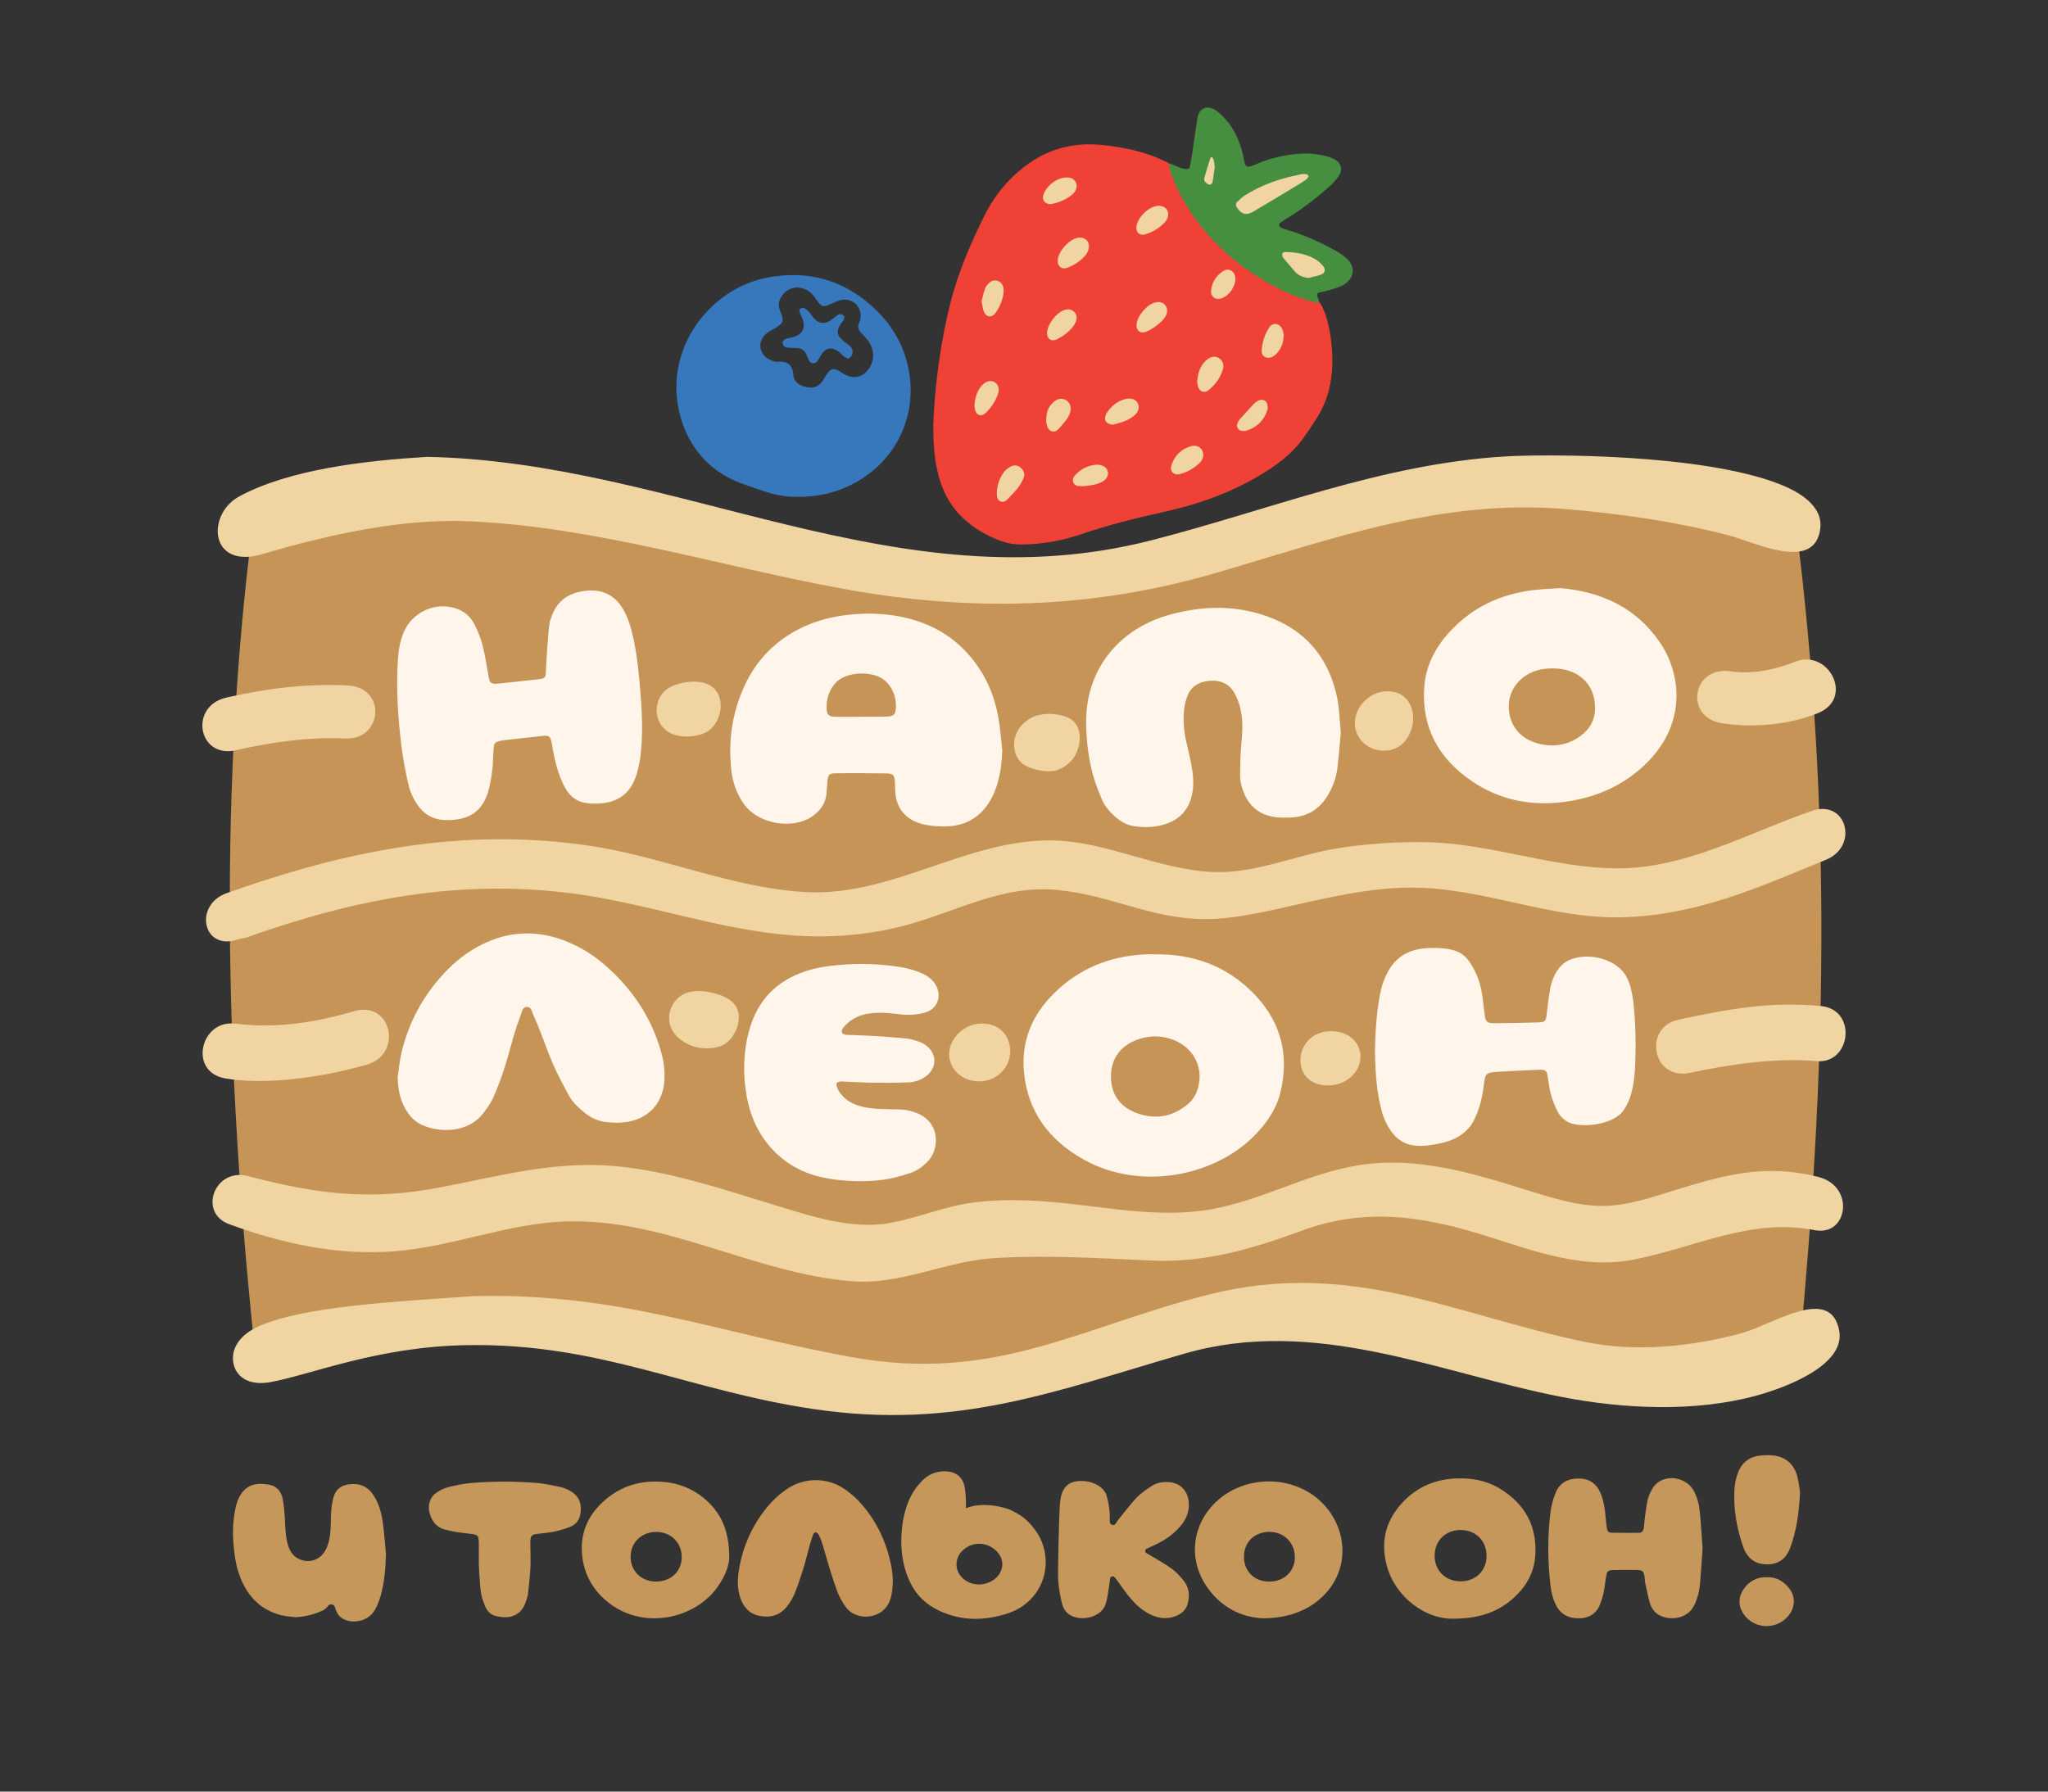 <?xml version="1.0" encoding="utf-8"?> <svg xmlns="http://www.w3.org/2000/svg" xmlns:xlink="http://www.w3.org/1999/xlink" version="1.1" id="Layer_1" x="0px" y="0px" viewBox="0 0 340.16 297.64" style="enable-background:new 0 0 340.16 297.64;" xml:space="preserve"><rect x="0" y="0" width="340.16" height="297.64" fill="#333333" stroke="none"/> <style type="text/css"> .st0{fill:#C59456;} .st1{fill:#F0D4A1;} .st2{fill:#FFF5EA;} .st3{fill:#EF4136;} .st4{fill:#3777BC;} .st5{fill:#C6975A;} .st6{fill:#468E40;} .st7{fill:none;} .st8{fill:#FFFFFF;} .st9{fill:none;stroke:#ADAFB2;stroke-width:0.947;stroke-miterlimit:10;} .st10{fill-rule:evenodd;clip-rule:evenodd;fill:#FFFFFF;} .st11{fill:#F0D5A0;} .st12{fill:#EF4137;} .st13{fill:#3878BB;} .st14{fill:#468D41;} .st15{fill:none;stroke:#8D9092;stroke-width:0.657;stroke-miterlimit:10;} </style> <g> <path class="st0" d="M298.82,225.07c-36.3,16.69-65.3-16.14-97.31-4.44c-51.34,18.78-66.09,9.77-100.4,0.21 c-21.52-6-40.79,5.77-58.82,3.19c-5.7-54.11-5.29-99.89,0-139.05c58.73-8.54,90.25,9.12,108.93,11.14 c53.96,5.82,94.04-35.76,147.07-9.06C304.44,135.74,303.24,178.7,298.82,225.07z"></path> <path class="st1" d="M78.65,215.33c24.12-0.62,40.22,6.04,62.82,10.13c23.85,4.31,37.77-4.97,59.23-10.38 c23.74-5.98,40.8,3.34,62.5,7.84c8.43,1.75,17.78,0.82,26.06-1.44c5.22-1.42,14.84-8.11,16.23-0.37 c0.99,5.55-8.38,9.28-13.82,10.76c-10.22,2.78-22.09,2.2-32.33,0.2c-20.37-3.98-40.85-13.49-62.68-7.17 c-21.41,6.2-37.75,12.72-61.53,9.19c-21.06-3.13-35.41-10.99-57.57-10.62c-14.98,0.25-26,4.96-32.69,6.15 c-3.64,0.65-5.73-0.96-6.12-3.25c-0.35-2.11,0.78-4.58,4.56-6.18C50.73,217.07,64.72,216.29,78.65,215.33z"></path> <path class="st1" d="M70.87,75.9c41.52,0.78,78.01,24.68,120.29,13.88c19.64-5.02,38.21-12.7,58.82-13.95 c6.62-0.4,32.65-0.5,45.63,4.61c4.42,1.74,7.12,4.22,6.73,7.35c-0.9,7.37-10.88,2.26-15.51,1.07c-8.72-2.24-17.82-3.54-26.84-4.29 c-20.79-1.72-38.73,5-58.28,10.68c-20.37,5.92-40.51,6.43-61.57,2.59c-20.53-3.75-40.9-10.24-61.94-11.23 c-11.44-0.53-23.78,2.24-34.59,5.44c-8.88,2.63-9.35-6.62-3.88-9.58C48.09,77.97,60.52,76.54,70.87,75.9z"></path> <path class="st2" d="M222.7,121.71c-0.19,1.97-0.33,3.98-0.58,5.99c-0.19,1.53-0.74,2.98-1.52,4.33c-1.37,2.39-3.46,3.69-6.3,3.79 c-0.76,0.03-1.53,0.04-2.28-0.04c-2.46-0.28-4.25-1.49-5.26-3.71c-0.49-1.08-0.81-2.21-0.79-3.38c0.02-1.65,0.05-3.31,0.2-4.95 c0.18-2.08,0.34-4.17-0.19-6.21c-0.23-0.88-0.57-1.76-1.04-2.54c-0.89-1.46-2.31-2.04-4.04-1.89c-1.71,0.15-3.05,0.9-3.67,2.5 c-0.33,0.84-0.52,1.77-0.59,2.67c-0.16,1.84,0.07,3.67,0.51,5.47c0.32,1.31,0.62,2.63,0.84,3.96c0.27,1.64,0.32,3.29-0.16,4.92 c-0.62,2.1-2.01,3.52-4.12,4.24c-1.71,0.59-3.48,0.66-5.26,0.41c-1.16-0.16-2.16-0.69-3.04-1.43c-1.02-0.86-1.89-1.85-2.4-3.05 c-0.62-1.47-1.21-2.97-1.6-4.51c-0.66-2.62-0.96-5.3-1.01-8.01c-0.16-9.05,5.49-15.93,14.13-18.22c4.66-1.24,9.4-1.51,14.09-0.23 c7.48,2.03,11.99,6.83,13.49,14.18C222.47,117.85,222.5,119.76,222.7,121.71z"></path> <path class="st2" d="M166.47,124.64c-0.07,2.11-0.32,4.17-1.01,6.19c-0.45,1.3-1.08,2.53-2.02,3.62c-1.53,1.77-3.58,2.75-6.11,2.83 c-1.18,0.04-2.4-0.02-3.55-0.24c-2.95-0.57-4.71-2.36-5.04-5c-0.09-0.73-0.06-1.47-0.11-2.2c-0.08-1.11-0.29-1.33-1.48-1.35 c-2.74-0.04-5.48-0.05-8.22-0.03c-1.21,0.01-1.39,0.2-1.5,1.32c-0.07,0.73-0.08,1.47-0.17,2.2c-0.14,1.12-0.63,2.15-1.52,2.97 c-0.52,0.48-1.14,0.93-1.81,1.23c-3.51,1.55-8.33,0.31-10.39-2.63c-1.19-1.71-1.85-3.58-2.07-5.55c-0.52-4.77,0.08-9.42,2.11-13.9 c1.2-2.65,2.88-5.04,5.25-7.03c3.35-2.82,7.35-4.39,11.97-4.92c2.9-0.34,5.75-0.27,8.58,0.26c5.75,1.08,10.04,3.95,13.05,8.32 c1.8,2.61,2.85,5.46,3.39,8.45C166.13,120.98,166.26,122.82,166.47,124.64z M142.87,119.08c0-0.01,0-0.02,0-0.02 c1.48,0,2.95,0.03,4.43-0.01c1.05-0.03,1.4-0.34,1.48-1.22c0.12-1.25-0.13-2.44-0.79-3.56c-0.68-1.16-1.75-1.92-3.2-2.21 c-1.25-0.25-2.51-0.23-3.75,0.11c-1.12,0.3-2.01,0.87-2.63,1.73c-0.9,1.24-1.19,2.61-1.1,4.05c0.05,0.78,0.43,1.1,1.34,1.12 C140.06,119.11,141.47,119.08,142.87,119.08z"></path> <path class="st2" d="M91.26,103.6c0.05-0.36,0.19-0.72,0.31-1.07c0.85-2.52,2.64-3.96,5.36-4.34c2.65-0.37,4.77,0.37,6.22,2.48 c0.83,1.21,1.34,2.56,1.71,3.97c0.69,2.64,1.07,5.35,1.31,8.07c0.36,3.94,0.67,7.89,0.32,11.88c-0.11,1.34-0.34,2.7-0.74,4 c-1,3.3-3.18,4.86-6.71,4.92c-0.76,0.01-1.55-0.03-2.26-0.22c-1.41-0.37-2.34-1.31-2.99-2.54c-1.03-1.94-1.56-4.05-1.96-6.2 c-0.09-0.48-0.15-0.96-0.27-1.43c-0.21-0.8-0.46-0.97-1.36-0.87c-2.17,0.23-4.34,0.47-6.51,0.72c-0.32,0.04-0.63,0.12-0.94,0.2 c-0.41,0.11-0.68,0.38-0.72,0.79c-0.06,0.55-0.1,1.1-0.11,1.65c-0.03,1.72-0.25,3.43-0.63,5.12c-0.88,3.91-3.16,5.61-7.32,5.51 c-1.85-0.05-3.28-0.77-4.34-2.14c-0.91-1.16-1.51-2.49-1.83-3.91c-0.43-1.95-0.83-3.91-1.08-5.9c-0.62-4.89-0.95-9.8-0.63-14.78 c0.1-1.48,0.35-2.94,0.91-4.34c1.39-3.54,5.47-5.34,9.02-3.99c1.28,0.49,2.2,1.39,2.78,2.54c0.55,1.07,1.01,2.2,1.32,3.36 c0.42,1.57,0.65,3.2,0.95,4.81c0.07,0.36,0.11,0.72,0.2,1.07c0.1,0.38,0.38,0.6,0.81,0.63c0.13,0.01,0.26,0.02,0.38,0.01 c2.43-0.26,4.85-0.5,7.28-0.79c0.69-0.08,0.91-0.35,0.92-0.99C90.68,110.74,91.02,105.25,91.26,103.6z"></path> <path class="st2" d="M259.15,97.7c7.05,0.62,12.63,3.37,16.46,8.89c3.64,5.24,4.52,13.36-1.82,19.87 c-3.76,3.87-8.47,6.03-13.96,6.76c-5.62,0.75-10.81-0.34-15.39-3.46c-5.58-3.8-8.31-8.97-7.89-15.51c0.22-3.43,1.68-6.41,3.98-9.01 C244.3,101,249.17,98.62,255,98C256.42,97.85,257.85,97.79,259.15,97.7z M264.92,117.58c0.01-3.36-2.04-5.83-5.45-6.41 c-1-0.17-2.09-0.17-3.1-0.03c-3.33,0.48-5.68,2.99-5.77,6.01c-0.09,3.22,1.85,5.7,5.19,6.45c2.4,0.54,4.66,0.15,6.65-1.28 C264.1,121.12,264.96,119.56,264.92,117.58z"></path> <path class="st1" d="M157.4,67.85c-0.7,6.07,0.65,15.82,6.13,18.52c1.98,0.97,6.35,2.17,8.51,1.76 c10.86-2.05,18.96-4.51,28.47-8.37c4.85-1.97,9.71-4.78,13.06-8.81c3.35-4.03,5.17-9.81,3.67-14.82c-0.88-2.94-4.72-4.6-4.51-5.71 c0.54-2.8,5.6-2.32,7.95-3.92c3.29-2.24,1.96-3.98-3.53-5.68c-2.62-0.81-6.17-2.26-8.65-3.43c2.72-1.64,5.44-3.28,8.16-4.92 c0.93-0.56,1.92-1.19,2.28-2.21c0.81-2.3-2.31-4.24-4.7-3.74c-2.38,0.5-4.29,2.29-6.58,3.11c-2.29,0.83-5.62-0.02-5.81-2.45 c-0.11-1.46,0.2-2.36-1.02-3.21c-1.74,6.66-5,4.92-11.88,3.8c-4.91-0.8-9.91-1.88-14.56,0.47 C161.37,34.84,158.86,55.22,157.4,67.85z"></path> <path class="st3" d="M193.92,26.99c-1.47-0.74-3.01-1.32-4.61-1.77c-2.14-0.6-4.31-0.96-6.53-1.16c-4.67-0.42-8.88,0.73-12.6,3.6 c-2.8,2.16-5.01,4.84-6.58,7.99c-2.05,4.1-3.9,8.3-5.2,12.71c-0.86,2.94-1.49,5.93-2,8.94c-0.78,4.58-1.25,9.18-1.39,13.47 c0.01,2.68,0.15,5,0.64,7.27c0.67,3.11,1.99,5.88,4.35,8.08c1.84,1.71,3.97,2.94,6.33,3.78c1.05,0.38,2.13,0.56,3.25,0.56 c3.4-0.02,6.72-0.6,9.93-1.69c4.5-1.53,9.09-2.69,13.72-3.71c6.33-1.39,12.33-3.58,17.77-7.2c1.95-1.3,3.72-2.77,5.14-4.63 c0.89-1.17,1.7-2.41,2.5-3.65c1.34-2.07,2.14-4.36,2.47-6.78c0.55-3.95-0.16-10.42-2.17-12.89 C213.25,42.94,206.12,35.03,193.92,26.99z M163.6,47.97c0.11-0.33,0.36-0.64,0.61-0.89c0.38-0.39,0.86-0.6,1.42-0.44 c0.62,0.18,0.94,0.64,1.04,1.25c0.05,0.3,0.05,0.63,0,0.93c-0.2,1.15-0.64,2.21-1.31,3.16c-0.62,0.86-1.55,0.77-1.94-0.2 c-0.21-0.52-0.26-1.11-0.39-1.72C163.21,49.37,163.36,48.65,163.6,47.97z M163.7,68.62c-0.72,0.67-1.53,0.39-1.76-0.57 c-0.07-0.3-0.07-0.62-0.09-0.84c0.1-1.05,0.38-1.95,0.9-2.75c0.14-0.22,0.31-0.42,0.5-0.6c0.6-0.55,1.31-0.7,1.87-0.41 c0.63,0.32,0.94,1.05,0.67,1.91c-0.2,0.64-0.53,1.26-0.89,1.83C164.56,67.7,164.15,68.2,163.7,68.62z M170.03,79.36 c-0.22,0.58-0.54,1.14-0.91,1.63c-0.51,0.66-1.13,1.25-1.7,1.87c-0.34,0.37-0.72,0.67-1.24,0.44c-0.51-0.22-0.59-0.7-0.61-1.19 c0-0.11,0-0.21,0-0.41c0.08-1.15,0.44-2.3,1.2-3.29c0.28-0.36,0.67-0.67,1.08-0.89c0.54-0.29,1.13-0.26,1.64,0.14 C170.03,78.11,170.27,78.71,170.03,79.36z M179.32,39.47c0.94-0.04,1.65,0.65,1.54,1.58c-0.06,0.45-0.23,0.95-0.51,1.29 c-0.81,1-1.89,1.69-3.08,2.14c-0.95,0.36-1.68-0.28-1.59-1.3c0.14-1.47,1.89-3.4,3.33-3.68C179.11,39.48,179.21,39.48,179.32,39.47 z M173.26,32.55c0.08-0.35,0.24-0.7,0.44-1c0.6-0.89,1.42-1.56,2.45-1.89c0.44-0.14,0.93-0.21,1.38-0.16 c1.06,0.12,1.58,1.14,1.12,2.11c-0.09,0.19-0.2,0.38-0.35,0.52c-1.11,1.04-2.48,1.53-3.74,1.79 C173.59,33.91,173.09,33.31,173.26,32.55z M177.37,69.36c-0.47,0.69-1.01,1.34-1.59,1.95c-0.6,0.63-1.46,0.46-1.79-0.34 c-0.16-0.38-0.19-0.81-0.22-0.93c0-1.1,0.13-1.89,0.6-2.55c0.3-0.41,0.68-0.83,1.13-1.05c1.15-0.59,2.45,0.31,2.33,1.6 C177.78,68.49,177.62,68.98,177.37,69.36z M175.59,56.35c-0.95,0.48-1.72-0.05-1.68-1.08c0.06-1.37,1.52-3.31,2.82-3.75 c0.65-0.22,1.26-0.17,1.74,0.36c0.44,0.48,0.43,1.06,0.19,1.63c-0.12,0.29-0.28,0.57-0.48,0.81 C177.47,55.18,176.59,55.85,175.59,56.35z M182.96,80.1c-1.02,0.48-2.12,0.59-2.93,0.67c-0.4,0-0.5,0.01-0.61,0 c-0.49-0.03-0.97-0.13-1.16-0.65c-0.19-0.51,0.07-0.92,0.41-1.28c0.86-0.92,1.93-1.44,3.17-1.62c0.16-0.02,0.32-0.02,0.47-0.02 c0.89,0.04,1.54,0.48,1.7,1.15C184.17,79.01,183.76,79.71,182.96,80.1z M188.88,68.48c-0.08,0.13-0.17,0.27-0.28,0.37 c-1.11,1.06-2.54,1.4-3.73,1.7c-1.03-0.03-1.49-0.64-1.28-1.4c0.05-0.2,0.13-0.4,0.25-0.57c0.71-1.08,1.66-1.88,2.92-2.25 c0.34-0.1,0.73-0.14,1.08-0.09C188.97,66.38,189.47,67.49,188.88,68.48z M193.66,52.41c-0.11,0.24-0.26,0.46-0.43,0.65 c-0.78,0.88-1.73,1.54-2.8,2.02c-0.96,0.43-1.72-0.12-1.66-1.14c0.09-1.43,1.69-3.33,3.1-3.69c0.6-0.15,1.17-0.1,1.6,0.38 C193.94,51.17,193.95,51.79,193.66,52.41z M193.81,36.44c-0.07,0.14-0.16,0.28-0.26,0.39c-0.93,1.05-2.08,1.74-3.41,2.12 c-0.83,0.23-1.46-0.35-1.4-1.19c0.12-1.61,2.12-3.55,3.68-3.57C193.73,34.17,194.42,35.27,193.81,36.44z M199.17,76.99 c-0.9,0.83-1.95,1.42-3.12,1.75c-1.07,0.31-1.83-0.43-1.48-1.47c0.53-1.57,1.62-2.68,3.24-3.14c1.09-0.31,2.01,0.35,2.04,1.38 C199.87,76.08,199.61,76.59,199.17,76.99z M203.13,61.32c-0.42,1.46-1.29,2.63-2.48,3.55c-0.62,0.48-1.38,0.19-1.64-0.56 c-0.12-0.34-0.14-0.71-0.17-0.93c0.1-1.22,0.39-2.22,1.07-3.07c0.23-0.28,0.51-0.54,0.81-0.73c0.56-0.36,1.18-0.45,1.78-0.06 C203.07,59.9,203.34,60.58,203.13,61.32z M210.84,54.37c0.55-0.82,1.6-0.71,2.06,0.16c0.21,0.4,0.27,0.89,0.32,1.1 c-0.03,1.43-0.48,2.4-1.29,3.22c-0.15,0.15-0.32,0.28-0.5,0.38c-0.93,0.53-1.93,0.03-1.88-1.03 C209.64,56.83,210.07,55.52,210.84,54.37z M205.51,70.4c0.08-0.24,0.2-0.5,0.36-0.69c0.8-0.9,1.62-1.79,2.44-2.67 c0.14-0.15,0.32-0.27,0.5-0.38c0.37-0.24,0.78-0.33,1.19-0.13c0.38,0.18,0.6,0.67,0.55,1.4c-0.08,0.22-0.18,0.63-0.37,1 c-0.65,1.28-1.69,2.12-3.03,2.58c-0.28,0.1-0.62,0.11-0.92,0.07C205.67,71.5,205.33,70.93,205.51,70.4z M203.15,45.04 c0.97-0.63,2,0.05,2.04,1.25c0.04,1.31-1.05,2.86-2.29,3.27c-1.02,0.34-1.84-0.25-1.74-1.31C201.29,46.89,202,45.79,203.15,45.04z"></path> <path class="st4" d="M132.5,82.54c-1.64,0.04-3.45-0.25-5.22-0.81c-1.4-0.45-2.79-0.92-4.17-1.43 c-8.95-3.31-11.47-12.18-10.6-18.41c1.06-7.64,7.25-14.39,15.16-15.82c6.61-1.2,12.51,0.46,17.49,5.1 c2.91,2.71,4.86,5.97,5.69,9.87c1.64,7.76-1.83,15.32-8.79,19.15C139.2,81.77,136.08,82.55,132.5,82.54z M145.04,59 c-0.05-0.89-0.34-1.69-0.86-2.4c-0.29-0.39-0.61-0.77-0.97-1.1c-0.6-0.56-0.88-1.16-0.49-1.96c0.05-0.11,0.1-0.22,0.13-0.34 c0.53-1.96-1.04-3.71-3.06-3.38c-0.47,0.08-0.93,0.29-1.38,0.49c-1.84,0.82-1.84,0.83-2.97-0.75c-0.18-0.25-0.36-0.5-0.57-0.72 c-0.52-0.55-1.16-0.86-1.91-1.02c-2.19-0.47-4.3,1.9-3.38,3.87c0.08,0.17,0.15,0.34,0.21,0.51c0.38,1.13,0.27,1.47-0.74,2.13 c-0.56,0.36-1.2,0.63-1.72,1.05c-1.64,1.36-1.29,3.61,0.67,4.44c0.33,0.14,0.71,0.31,1.06,0.28c1.69-0.14,2.59,0.42,2.73,2.28 c0.08,1.1,1.08,1.72,2.19,1.93c1.13,0.22,2.06-0.07,2.69-1.09c0.29-0.47,0.57-0.95,0.9-1.38c0.38-0.51,0.9-0.64,1.47-0.38 c0.5,0.23,0.93,0.59,1.43,0.83c1.44,0.69,2.78,0.36,3.74-0.91C144.76,60.68,145.03,59.87,145.04,59z"></path> <path class="st4" d="M140.9,59.61c-0.29-0.16-0.52-0.24-0.71-0.39c-0.34-0.26-0.62-0.6-0.97-0.84c-1.11-0.79-2.05-0.61-2.8,0.52 c-0.23,0.36-0.39,0.76-0.65,1.1c-0.37,0.5-1.07,0.46-1.38-0.06c-0.18-0.31-0.28-0.67-0.43-1.01c-0.33-0.74-0.9-1.13-1.72-1.13 c-0.43,0-0.86,0-1.28-0.03c-0.45-0.03-0.85-0.18-0.96-0.69c-0.08-0.37,0.23-0.73,0.76-0.87c0.35-0.09,0.73-0.12,1.07-0.23 c1.41-0.43,1.94-1.41,1.52-2.83c-0.14-0.46-0.4-0.89-0.57-1.35c-0.05-0.14,0-0.42,0.1-0.49c0.18-0.12,0.48-0.22,0.64-0.14 c0.32,0.15,0.62,0.39,0.86,0.65c0.29,0.31,0.49,0.7,0.77,1.02c0.84,0.97,1.9,1.07,2.92,0.3c0.43-0.33,0.84-0.7,1.32-0.94 c0.19-0.09,0.58,0.1,0.79,0.28c0.1,0.09,0.05,0.45-0.03,0.65c-0.09,0.22-0.3,0.38-0.44,0.58c-0.86,1.31-0.75,2.04,0.44,2.99 c0.33,0.27,0.7,0.49,1.02,0.78c0.45,0.41,0.56,0.96,0.34,1.51C141.41,59.24,141.12,59.4,140.9,59.61z"></path> <path class="st5" d="M282.79,257.24c-0.14,2-0.26,3.94-0.43,5.88c-0.1,1.23-0.41,2.41-0.94,3.53c-1.15,2.43-4.22,2.62-5.9,1.63 c-0.76-0.45-1.25-1.14-1.48-1.95c-0.32-1.12-0.54-2.27-0.79-3.41c-0.06-0.27-0.04-0.56-0.08-0.83c-0.15-1.08-0.3-1.25-1.36-1.27 c-1.34-0.02-2.67-0.02-4.01,0.02c-0.66,0.02-0.89,0.23-1,0.89c-0.17,0.93-0.25,1.88-0.44,2.8c-0.15,0.7-0.36,1.4-0.63,2.07 c-0.58,1.44-1.69,2.16-3.23,2.24c-1.61,0.08-2.98-0.38-3.86-1.83c-0.67-1.12-0.97-2.37-1.12-3.65c-0.47-4.05-0.49-8.12,0.01-12.17 c0.13-1.09,0.45-2.19,0.86-3.21c0.68-1.69,2.06-2.37,3.86-2.35c1.78,0.02,2.95,0.87,3.61,2.47c0.51,1.25,0.71,2.57,0.82,3.91 c0.05,0.66,0.13,1.33,0.23,1.99c0.06,0.36,0.31,0.62,0.68,0.63c1.56,0.03,3.11,0.03,4.67,0.02c0.46,0,0.69-0.35,0.76-0.76 c0.08-0.49,0.08-1,0.15-1.49c0.15-1.1,0.26-2.21,0.52-3.29c0.16-0.69,0.5-1.36,0.87-1.97c0.25-0.41,0.65-0.78,1.07-1.03 c1.88-1.15,4.59-0.41,5.67,1.51c0.64,1.14,0.93,2.39,1.04,3.67C282.53,253.28,282.65,255.28,282.79,257.24z"></path> <path class="st5" d="M241.26,268.92c-4.29,0.07-9.39-3.38-10.88-8.66c-1.18-4.18-0.2-7.83,2.81-10.9c2.36-2.41,5.29-3.61,8.67-3.74 c2.57-0.1,5,0.32,7.21,1.66c4.18,2.53,6.26,6.23,5.93,11.15c-0.19,2.93-1.6,5.3-3.78,7.2 C248.64,267.87,245.59,268.91,241.26,268.92z M246.91,258.49c0-2.52-1.8-4.31-4.32-4.31c-2.51,0-4.33,1.82-4.31,4.32 c0.02,2.41,1.79,4.17,4.24,4.21C245.06,262.75,246.91,260.97,246.91,258.49z"></path> <path class="st0" d="M148.29,262.45c-0.02,1.26-0.09,2.3-0.44,3.32c-1.19,3.45-5.78,3.59-7.42,1.14c-0.46-0.69-0.92-1.41-1.22-2.17 c-0.55-1.4-1-2.83-1.45-4.26c-0.4-1.27-0.73-2.57-1.12-3.85c-0.16-0.53-0.36-1.06-0.6-1.56c-0.1-0.21-0.29-0.43-0.56-0.52 c-0.42,0.15-0.4,0.38-0.49,0.61c-0.19,0.46-0.33,0.94-0.47,1.43c-0.37,1.34-0.69,2.7-1.1,4.03c-0.45,1.43-0.92,2.86-1.49,4.25 c-0.29,0.71-0.73,1.38-1.2,1.99c-1.18,1.52-2.8,1.96-4.63,1.58c-1.62-0.33-2.6-1.42-3.13-2.95c-0.54-1.57-0.49-3.2-0.22-4.79 c0.65-3.86,2.21-7.34,4.71-10.37c0.89-1.08,1.91-2.01,3.05-2.83c3.01-2.14,7.08-2.18,10.13,0.14c0.66,0.5,1.32,1.03,1.89,1.63 c3.04,3.21,4.82,7.04,5.59,11.37C148.24,261.31,148.25,261.98,148.29,262.45z"></path> <path class="st5" d="M209.77,268.85c-3.57-0.15-7.11-1.83-9.51-5.53c-2.91-4.47-2.22-10,1.61-13.71 c4.97-4.82,13.69-4.74,18.37,0.75c3.92,4.59,3.94,11.84-2.03,16.08C216.08,267.94,213.17,268.85,209.77,268.85z M210.76,262.75 c2.5,0.03,4.33-1.7,4.31-4.08c-0.02-2.41-1.82-4.19-4.26-4.18c-2.41,0.01-4.16,1.68-4.2,4.03 C206.57,260.99,208.28,262.73,210.76,262.75z"></path> <path class="st5" d="M121.13,258.59c0.04,1.33-0.68,3.28-1.94,5.05c-3.84,5.4-12.62,7.31-18.5,2.3c-2.55-2.17-3.91-4.98-4.05-8.3 c-0.12-2.85,0.86-5.38,2.82-7.45c2.99-3.16,6.7-4.42,11.02-3.97c2.39,0.25,4.53,1.11,6.38,2.63 C119.65,251.14,121.08,254.09,121.13,258.59z M108.86,262.75c2.51,0.05,4.34-1.64,4.37-4.02c0.03-2.41-1.76-4.21-4.2-4.23 c-2.46-0.02-4.29,1.74-4.29,4.13C104.74,260.97,106.48,262.7,108.86,262.75z"></path> <path class="st5" d="M64.11,258.3c-0.09,2.34-0.26,4.65-0.91,6.9c-0.25,0.85-0.58,1.7-1.05,2.44c-1.49,2.35-5.46,2.29-6.28,0.02 c-0.12-0.13-0.21-0.7-0.32-0.84c-0.26-0.33-0.59-0.35-0.94-0.18c-0.13,0.2-0.43,0.56-0.95,0.89c-1.48,0.66-2.8,1.04-4.64,1.14 c-0.76-0.11-1.53-0.14-2.27-0.32c-2.85-0.7-4.92-2.43-6.28-5.05c-0.83-1.6-1.28-3.32-1.51-5.1c-0.33-2.49-0.4-4.98,0.11-7.45 c0.11-0.52,0.24-1.05,0.44-1.54c1.08-2.57,3-3.02,5.35-2.52c1.21,0.26,1.9,1.22,2.11,2.4c0.23,1.28,0.32,2.59,0.38,3.89 c0.05,1.25,0.11,2.5,0.48,3.7c0.31,0.99,0.82,1.84,1.8,2.31c1.73,0.81,3.62,0.17,4.49-1.56c0.54-1.08,0.72-2.26,0.79-3.45 c0.06-1.07,0.02-2.14,0.12-3.21c0.07-0.76,0.2-1.54,0.44-2.26c0.36-1.11,1.22-1.72,2.36-1.9c1.79-0.28,3.24,0.27,4.25,1.86 c0.88,1.38,1.29,2.94,1.51,4.53C63.83,254.75,63.94,256.53,64.11,258.3z"></path> <path class="st5" d="M176,250.5c0.05-0.9,0.16-2.08,0.58-2.88c0.72-1.39,2.03-1.67,3.56-1.56c1.5,0.12,3.21,0.96,3.65,2.38 c0.36,1.18,0.52,2.38,0.55,3.62c0.01,0.46-0.19,1.13,0.43,1.29c0.49,0.13,0.66-0.49,0.93-0.82c1.02-1.24,1.98-2.55,3.08-3.72 c0.72-0.75,1.62-1.35,2.49-1.93c0.86-0.57,1.86-0.72,2.88-0.65c1.83,0.13,3.07,1.35,3.28,3.18c0.18,1.6-0.36,2.95-1.38,4.15 c-1.18,1.38-2.65,2.36-4.28,3.12c-0.45,0.21-0.91,0.41-1.35,0.64c-0.26,0.14-0.27,0.53-0.03,0.69c0.37,0.24,0.77,0.43,1.15,0.67 c1.09,0.67,2.22,1.28,3.23,2.05c0.74,0.56,1.38,1.29,1.95,2.04c0.8,1.04,0.87,2.27,0.59,3.51c-0.25,1.12-1.01,1.82-2.07,2.22 c-1.7,0.64-3.29,0.27-4.79-0.62c-1.26-0.75-2.26-1.8-3.16-2.94c-0.59-0.74-1.11-1.53-1.67-2.29c-0.2-0.27-0.39-0.55-0.65-0.75 c-0.09-0.07-0.5,0.04-0.53,0.14c-0.11,0.36-0.11,0.76-0.18,1.14c-0.19,1.09-0.28,2.22-0.61,3.27c-0.62,1.96-3.2,2.79-5.16,2.19 c-1.12-0.34-1.82-1.13-2.09-2.2c-0.32-1.29-0.56-2.61-0.64-3.93C175.67,260.9,175.88,252.89,176,250.5z"></path> <path class="st5" d="M79.53,259.25c0-0.95,0.01-1.89,0-2.84c-0.02-1.32-0.14-1.44-1.37-1.59c-0.83-0.1-1.66-0.2-2.48-0.32 c-0.44-0.07-0.87-0.2-1.3-0.28c-1.67-0.29-2.6-1.26-3.04-2.9c-0.27-1.02-0.08-2.45,1.06-3.27c0.62-0.44,1.35-0.81,2.09-1 c1.29-0.32,2.61-0.58,3.94-0.69c3.56-0.29,7.12-0.28,10.68,0c1.32,0.11,2.64,0.4,3.94,0.67c0.54,0.11,1.06,0.34,1.55,0.6 c1.75,0.94,2.1,2.4,1.75,4.1c-0.19,0.94-0.82,1.6-1.69,1.94c-0.87,0.35-1.79,0.6-2.71,0.8c-0.87,0.18-1.76,0.24-2.65,0.35 c-1.02,0.13-1.21,0.32-1.21,1.4c-0.01,1.34,0.08,2.67,0.02,4.01c-0.07,1.5-0.24,2.99-0.4,4.48c-0.05,0.44-0.2,0.87-0.34,1.29 c-0.87,2.75-3.08,2.95-5.07,2.46c-0.8-0.2-1.37-0.79-1.68-1.52c-0.32-0.76-0.63-1.56-0.74-2.38 C79.64,262.81,79.48,259.25,79.53,259.25z"></path> <path class="st5" d="M149.7,255.7c0.05-2.76,0.68-6.82,3.22-9.42c1.06-1.24,2.41-1.89,4.12-1.85c1.39,0.03,2.41,0.62,2.95,1.79 c0.35,0.76,0.51,3.04,0.43,4.35c2.39-0.96,5.26-0.5,7.22,0.19c2.06,0.96,3.04,1.75,4.22,3.32c3.67,4.92,1.65,12.03-4.61,14 c-3.81,1.2-7.54,1.24-11.21-0.47c-2.11-0.98-3.71-2.45-4.74-4.47C150.1,260.78,149.66,258.29,149.7,255.7z M166.48,259.92 c0.04-1.92-2.03-3.63-4.18-3.44c-1.79,0.16-3.29,1.54-3.42,3.14c-0.16,1.88,1.41,3.49,3.51,3.6 C164.54,263.33,166.43,261.8,166.48,259.92z"></path> <path class="st5" d="M298.97,247.96c-0.16,3.27-0.54,6.01-1.44,8.66c-0.13,0.37-0.25,0.74-0.43,1.08 c-0.71,1.42-1.83,2.15-3.45,2.19c-1.66,0.04-2.91-0.58-3.73-2.03c-0.21-0.39-0.37-0.81-0.51-1.23c-0.97-2.93-1.48-5.93-1.34-9.02 c0.04-0.93,0.23-1.88,0.53-2.76c0.56-1.64,1.72-2.73,3.47-2.99c0.87-0.13,1.78-0.16,2.64-0.04c2.03,0.29,3.3,1.54,3.82,3.48 C298.8,246.32,298.88,247.38,298.97,247.96z"></path> <path class="st5" d="M293.49,262.02c1.58-0.04,2.78,0.69,3.71,1.89c0.97,1.25,0.98,2.89,0.08,4.2c-1.88,2.74-5.96,2.72-7.75-0.08 c-0.82-1.28-0.82-2.66,0.01-3.93C290.46,262.7,291.79,261.97,293.49,262.02z"></path> <path class="st1" d="M40.84,155.78c18.04-6.42,35.63-9.88,54.76-7.28c12.1,1.64,23.75,5.97,35.95,6.89 c6.07,0.46,12.24,0.01,18.15-1.48c8.81-2.21,16.44-6.95,25.84-6.06c9,0.85,15.47,4.77,24.58,4.85c5.36,0.04,12.2-1.75,17.37-2.89 c5.56-1.23,11.24-2.35,16.95-2.35c11.83,0,23.05,5.22,34.83,4.93c12.57-0.3,22.61-4.88,34.03-9.56c5.49-2.25,3.44-10.13-2.4-8.11 c-10.53,3.65-20.8,9.54-32.21,9.54c-10.65-0.01-20.9-4.1-31.61-4.34c-4.92-0.11-9.86,0.23-14.71,0.98 c-5.97,0.92-11.82,3.38-17.81,3.9c-8.91,0.78-17.71-3.82-26.46-4.94c-15.7-2.02-28.84,9.29-44.55,8.33 c-12.14-0.74-23.78-5.97-35.79-7.71c-21.07-3.06-40.24,0.83-60.11,7.9c-5.6,1.99-3.94,9.84,2.01,7.63L40.84,155.78z"></path> <path class="st1" d="M39.19,124.64c5.84-1.34,12.13-2.24,18.13-1.95c6.26,0.3,6.96-8.51,0.41-8.82 c-6.86-0.33-13.45,0.49-20.13,2.02C31.32,117.33,32.91,126.08,39.19,124.64L39.19,124.64z"></path> <path class="st1" d="M286.03,120.16c5.18,0.79,11.08,0.27,15.93-1.69c6.09-2.46,1.77-10.78-3.84-8.52 c-3.26,1.31-7.18,2.11-10.67,1.58C281.08,110.55,279.64,119.18,286.03,120.16L286.03,120.16z"></path> <g> <path class="st1" d="M229.92,124.72c2.95,0,4.67-2.59,4.79-5.12c0.11-2.41-1.22-4.76-4.29-4.76c-2.88,0-5.19,2.47-5.38,4.94 C224.85,122.25,226.77,124.72,229.92,124.72L229.92,124.72z"></path> </g> <path class="st1" d="M175.44,127.99c1.19-0.36,2.49-1.33,3.1-2.43c1.28-2.29,1.18-5.48-1.39-6.45c-1.95-0.74-3.91-0.55-4.98-0.22 c-1.19,0.36-2.49,1.33-3.1,2.43c-1.28,2.29-0.51,4.9,1.19,5.84C171.99,128.12,174.37,128.32,175.44,127.99z"></path> <path class="st1" d="M118.45,114.23c-1.81-1.57-5.47-1.05-7.33,0.03c-2.69,1.56-2.75,5.79-0.06,7.38c1.64,0.97,4.19,0.9,5.92,0.17 C119.66,120.69,120.76,116.24,118.45,114.23z"></path> <path class="st2" d="M228.37,174.65c0.07,3.95,0.33,7.11,1.19,10.18c0.22,0.78,0.57,1.54,0.97,2.27c1.87,3.31,4.43,3.85,9.05,2.76 c2.54-0.6,4.27-1.88,5.22-3.73c0.97-1.9,1.39-3.82,1.64-5.75c0.28-2.19,0.26-2.2,3.02-2.36c2.1-0.12,4.16-0.22,6.15-0.3 c1.04-0.04,1.27,0.12,1.42,0.95c0.2,1.06,0.28,2.15,0.57,3.19c0.29,1.03,0.69,2.03,1.19,2.97c0.29,0.54,0.79,1.01,1.32,1.39 c1.8,1.31,7.82,0.85,9.56-1.78c0.56-0.84,0.98-1.71,1.23-2.62c0.47-1.68,0.64-3.36,0.7-5.03c0.13-3.34,0.07-6.66-0.27-9.97 c-0.09-0.89-0.26-1.78-0.47-2.67c-0.13-0.57-0.35-1.14-0.61-1.69c-1.36-2.87-5.82-4.3-9.2-3.13c-1.02,0.35-1.75,0.98-2.3,1.78 c-0.69,1-1.11,2.11-1.3,3.27c-0.24,1.45-0.4,2.91-0.59,4.38c-0.12,0.87-0.3,1.06-1.34,1.09c-2.37,0.08-4.83,0.13-7.35,0.14 c-1.1,0.01-1.4-0.25-1.53-1.14c-0.22-1.51-0.32-3.04-0.63-4.54c-0.23-1.09-0.61-2.18-1.16-3.22c-1.19-2.24-2.23-3.36-5.58-3.57 c-4.23-0.26-6.8,0.75-8.53,3.54c-0.85,1.37-1.29,2.84-1.57,4.34C228.56,168.72,228.42,172.06,228.37,174.65z"></path> <path class="st2" d="M66.05,178.96c0.21-1.36,0.32-2.73,0.63-4.07c1.18-4.97,3.54-9.46,7.24-13.37c1.6-1.7,3.43-3.17,5.57-4.32 c4.83-2.6,9.81-2.82,14.91-0.68c2.32,0.97,4.36,2.31,6.18,3.9c4.52,3.95,7.57,8.66,9.16,14.09c0.42,1.44,0.67,2.9,0.63,4.39 c-0.01,0.38-0.01,0.77-0.06,1.15c-0.61,4.63-4.38,7.14-9.91,6.32c-1.24-0.18-2.33-0.74-3.27-1.49c-1.07-0.85-2.04-1.79-2.67-2.93 c-0.91-1.68-1.82-3.36-2.58-5.1c-0.81-1.84-1.45-3.73-2.19-5.6c-0.37-0.93-0.74-1.86-1.17-2.78c-0.22-0.48-0.29-1.25-1.05-1.19 c-0.7,0.05-0.77,0.8-0.96,1.29c-0.43,1.14-0.82,2.3-1.17,3.47c-0.52,1.75-0.95,3.52-1.51,5.26c-0.55,1.68-1.15,3.36-1.88,4.99 c-0.43,0.96-1.07,1.86-1.73,2.71c-2.55,3.25-7.16,3.18-10.02,1.94c-1.34-0.58-2.21-1.57-2.87-2.72 C66.39,182.58,66.09,180.81,66.05,178.96z"></path> <path class="st2" d="M191.79,158.54c6.17-0.1,11.54,1.81,15.88,5.96c4.92,4.71,6.55,10.4,5.04,16.84c-0.65,2.8-2.25,5.17-4.3,7.26 c-6.73,6.88-19.03,9.25-28.33,4.09c-5.87-3.26-9.41-8.07-10.01-14.6c-0.47-5.09,1.32-9.46,5.02-13.1 c4.11-4.04,9.19-6.17,15.12-6.44C190.73,158.52,191.26,158.54,191.79,158.54z M184.52,178.84c0.01,2.94,1.44,5.02,4.3,6.08 c3.11,1.14,5.94,0.61,8.44-1.46c0.87-0.71,1.41-1.63,1.71-2.68c1.1-3.87-1.19-7.5-5.31-8.4c-1.5-0.33-3-0.24-4.47,0.24 C186.17,173.61,184.52,175.82,184.52,178.84z"></path> <path class="st2" d="M123.69,179.78c-0.23-2.87-0.04-5.71,0.71-8.49c1.35-5.03,4.52-8.34,9.42-9.95c1.23-0.4,2.53-0.68,3.81-0.84 c3.85-0.5,7.7-0.48,11.54,0.1c1.41,0.21,2.78,0.56,4.08,1.16c0.9,0.41,1.66,0.99,2.16,1.86c1.1,1.92,0.29,4.03-1.83,4.62 c-1.44,0.4-2.91,0.43-4.39,0.24c-1.58-0.2-3.16-0.33-4.75-0.11c-1.21,0.16-2.32,0.56-3.29,1.3c-0.4,0.31-0.77,0.67-1.09,1.07 c-0.48,0.6-0.27,1.11,0.49,1.17c1.19,0.08,2.38,0.07,3.57,0.14c2.09,0.13,4.19,0.26,6.28,0.46c0.78,0.08,1.56,0.31,2.3,0.57 c0.47,0.16,0.93,0.44,1.32,0.77c1.56,1.3,1.56,3.45,0.01,4.76c-0.9,0.76-1.97,1.16-3.13,1.21c-1.93,0.07-3.86,0.08-5.78,0.06 c-1.64-0.02-3.29-0.13-4.93-0.2c-0.28-0.01-0.57-0.03-0.84,0.03c-0.31,0.06-0.5,0.31-0.41,0.63c0.09,0.33,0.22,0.65,0.4,0.94 c0.73,1.16,1.78,1.9,3.06,2.33c1.25,0.43,2.54,0.58,3.85,0.63c1.02,0.04,2.04,0.05,3.06,0.07c1.15,0.01,2.25,0.27,3.3,0.75 c3.6,1.67,3.41,5.9,1.47,7.91c-0.85,0.88-1.83,1.58-2.97,1.94c-1.46,0.46-2.94,0.9-4.45,1.09c-2.99,0.38-6.01,0.3-8.99-0.19 c-4.33-0.71-7.92-2.72-10.57-6.29c-1.56-2.1-2.5-4.47-3.01-7.02C123.91,181.6,123.82,180.69,123.69,179.78z"></path> <path class="st1" d="M60.96,176.86c6-1.74,4.13-10.7-2.19-8.86c-6.54,1.9-12.92,2.9-19.72,2.06c-5.75-0.71-7.82,8.04-1.63,9.1 S52.75,179.24,60.96,176.86z"></path> <path class="st1" d="M119.38,173.9c2.02-0.55,3.36-2.99,3.34-4.92c-0.01-2.21-1.73-3.26-3.65-3.85c-2.11-0.65-4.98-0.9-6.65,0.85 c-1.58,1.66-1.81,4.29-0.08,6.1C114.19,174,116.94,174.57,119.38,173.9z"></path> <g> <path class="st1" d="M162.67,179.65c2.4,0,4.29-1.61,4.89-3.51c0.86-2.75-0.64-6.1-4.47-6.1c-2.9,0-5.21,2.34-5.43,4.71 C157.44,177.19,159.39,179.65,162.67,179.65L162.67,179.65z"></path> </g> <g> <path class="st1" d="M220.54,180.33c3.2,0,5.27-2.26,5.42-4.51c0.16-2.26-1.6-4.51-4.84-4.51c-2.96,0-4.69,1.92-5.06,3.99 C215.63,177.72,217.05,180.33,220.54,180.33L220.54,180.33z"></path> </g> <path class="st1" d="M280.76,178.22c6.6-1.41,14.21-2.53,21.01-1.93c5.66,0.5,6.81-8.62,0.57-9.17c-8.54-0.75-15.24,0.5-23.56,2.28 C272.88,170.65,274.36,179.59,280.76,178.22L280.76,178.22z"></path> <path class="st1" d="M38.07,203.38c8.91,3.26,18.1,5.25,27.63,4.48c9.7-0.78,18.86-4.72,28.59-4.95 c16.5-0.39,30.95,8.61,47.08,9.94c8.29,0.68,15.62-3.34,23.83-3.84c8.74-0.53,17.35,0.02,26.05,0.41 c8.92,0.39,16.72-1.93,24.99-4.97c9.36-3.43,17.83-2.76,27.49-0.05c9.12,2.57,18.01,6.73,27.63,4.86 c10.2-1.99,19.4-6.98,30.07-4.89c5.48,1.07,6.79-7.3,0.53-8.86c-8.84-2.21-15.46-0.34-24.02,2.29c-3.64,1.12-7.35,2.41-11.19,2.53 c-4.78,0.15-9.7-1.56-14.21-2.96c-8.63-2.68-17.43-5.21-26.56-3.84c-8.62,1.3-16.26,5.85-24.8,7.37 c-8.88,1.58-17.9-0.51-26.75-1.24c-4.2-0.34-8.39-0.43-12.58,0.09c-4.81,0.6-9.21,2.52-13.91,3.4c-6.55,1.22-13.49-1.2-19.68-3.08 c-7.99-2.44-15.95-5.11-24.27-6.15c-11.07-1.39-20.31,1.34-31.03,3.37c-11.4,2.16-20.07,1.16-31.81-1.91 C35.64,193.95,32.85,201.47,38.07,203.38L38.07,203.38z"></path> <path class="st6" d="M223.52,42.79c-0.63-0.54-1.37-0.97-2.1-1.37c-2.45-1.35-5.02-2.44-7.7-3.26c-0.3-0.09-0.6-0.19-0.89-0.31 c-0.43-0.18-0.51-0.59-0.16-0.86c0.33-0.25,0.7-0.47,1.06-0.69c2.57-1.58,4.95-3.4,7.19-5.42c0.59-0.53,1.13-1.15,1.55-1.83 c0.51-0.81,0.27-1.92-0.54-2.42c-0.53-0.33-1.14-0.57-1.74-0.71c-1.54-0.37-3.12-0.51-4.71-0.36c-2.32,0.23-4.58,0.73-6.72,1.67 c-0.34,0.15-0.68,0.3-1.03,0.41c-0.51,0.16-0.84,0-0.97-0.49c-0.14-0.51-0.22-1.03-0.34-1.54c-0.59-2.52-1.7-4.76-3.59-6.56 c-0.43-0.41-0.92-0.79-1.46-1.03c-0.98-0.44-2.01,0.04-2.35,1.06c-0.3,0.91-1.15,8.32-1.5,8.86c-0.31,0.48-1.94-0.24-2.95-0.67 c-0.25-0.11-0.51,0.13-0.43,0.39c3.62,11.96,15.49,20.47,24.62,22.66c0.95-0.22-0.78-1.51,0.45-1.74c0.91-0.16,3.01-0.74,3.81-1.18 C225.05,46.28,225.23,44.25,223.52,42.79z M201.43,30.11c-0.05,0.32-0.26,0.65-0.63,0.55c-0.27-0.07-0.53-0.3-0.71-0.53 c-0.11-0.13-0.11-0.42-0.05-0.6c0.3-1.06,0.62-2.11,0.96-3.16c0.03-0.1,0.17-0.41,0.36-0.2c0.36,0.39,0.33,1.13,0.4,1.61 C201.65,28.55,201.56,29.34,201.43,30.11z M205.44,34.48c-0.19-0.29-0.24-0.63,0-0.88c0.4-0.41,0.82-0.82,1.3-1.12 c1.92-1.22,4-2.11,6.17-2.76c1.06-0.31,2.14-0.54,3.22-0.78c0.3-0.06,0.63-0.03,0.93,0.01c0.11,0.02,0.2,0.21,0.3,0.33 c-0.1,0.16-0.15,0.32-0.27,0.41c-0.28,0.23-0.58,0.46-0.89,0.65c-2.66,1.6-5.31,3.22-7.98,4.79 C207.01,35.85,206.22,35.63,205.44,34.48z M219.5,45.59c-0.67,0.27-1.39,0.39-2.08,0.58c-0.98-0.06-1.77-0.37-2.39-1.11 c-0.64-0.76-1.3-1.5-1.93-2.27c-0.11-0.14-0.13-0.43-0.12-0.56c0.02-0.27,0.22-0.37,0.62-0.36c1.73,0.05,3.45,0.32,4.96,1.25 c0.48,0.29,0.9,0.71,1.26,1.15C220.19,44.75,220.06,45.37,219.5,45.59z"></path> </g> </svg> 